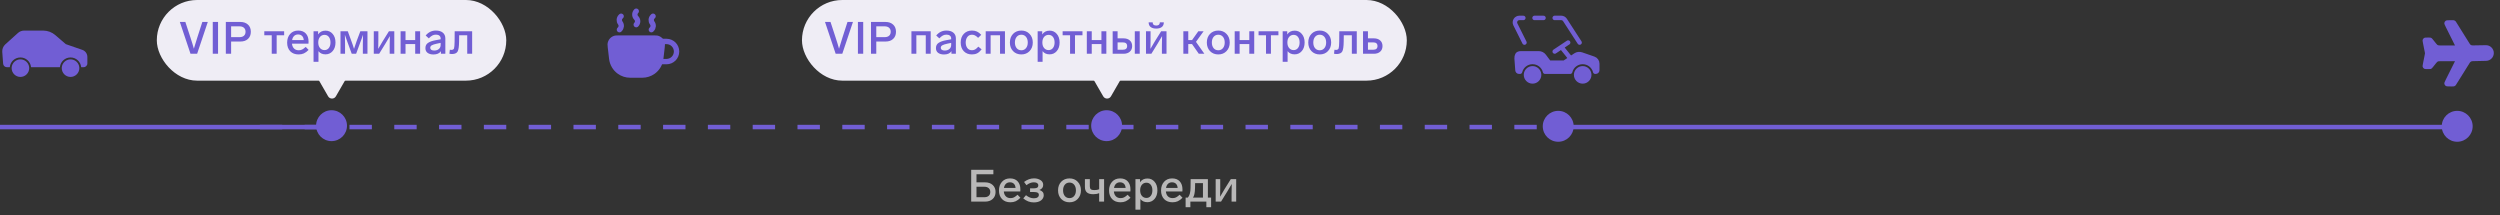 <svg width="558" height="48" viewBox="0 0 558 48" fill="none" xmlns="http://www.w3.org/2000/svg">
<rect x="0" y="0" width="558" height="48" fill="#333333" stroke="none"/>
<path d="M0 28.359H74" stroke="#715ED4"/>
<path d="M58 28.359L348 28.359" stroke="#715ED4" stroke-dasharray="5 5"/>
<path d="M348 28.359L440 28.359L548.5 28.359" stroke="#715ED4"/>
<path d="M77.448 28.05C77.448 29.955 75.904 31.499 73.999 31.499C72.095 31.499 70.551 29.955 70.551 28.05C70.551 26.146 72.095 24.602 73.999 24.602C75.904 24.602 77.448 26.146 77.448 28.05Z" fill="#715ED4"/>
<rect x="35" width="78" height="18" rx="9" fill="#EFEDF5"/>
<path d="M45.16 4.9H46.38L44 12H42.52L40.14 4.9H41.37L42.5 8.35C42.82 9.317 43.077 10.157 43.27 10.87C43.537 9.943 43.793 9.11 44.04 8.37L45.16 4.9ZM48.668 4.9V12H47.488V4.9H48.668ZM55.345 5.49C55.771 5.877 55.985 6.41 55.985 7.09C55.985 7.77 55.771 8.303 55.345 8.69C54.931 9.077 54.368 9.27 53.655 9.27H51.585V12H50.405V4.9H53.655C54.355 4.9 54.918 5.097 55.345 5.49ZM53.465 5.88H51.585V8.29H53.465C53.885 8.29 54.211 8.187 54.445 7.98C54.685 7.767 54.805 7.47 54.805 7.09C54.805 6.703 54.685 6.407 54.445 6.2C54.211 5.987 53.885 5.88 53.465 5.88ZM63.421 7.87H61.751V12H60.651V7.87H58.991V6.98H63.421V7.87ZM68.24 10.47L68.88 11.14C68.527 11.5 68.173 11.76 67.82 11.92C67.473 12.073 67.087 12.15 66.66 12.15C65.867 12.15 65.24 11.913 64.78 11.44C64.32 10.96 64.09 10.32 64.09 9.52C64.09 8.727 64.313 8.08 64.76 7.58C65.213 7.073 65.813 6.82 66.56 6.82C67.293 6.82 67.86 7.04 68.26 7.48C68.667 7.913 68.87 8.517 68.87 9.29C68.87 9.417 68.863 9.567 68.85 9.74H65.17C65.21 10.193 65.36 10.553 65.62 10.82C65.88 11.087 66.233 11.22 66.68 11.22C66.967 11.22 67.217 11.167 67.43 11.06C67.643 10.953 67.913 10.757 68.24 10.47ZM65.2 8.94H67.79C67.77 8.553 67.65 8.25 67.43 8.03C67.21 7.803 66.91 7.69 66.53 7.69C66.177 7.69 65.883 7.8 65.65 8.02C65.423 8.233 65.273 8.54 65.2 8.94ZM74.883 9.48C74.883 10.273 74.673 10.913 74.253 11.4C73.833 11.887 73.3 12.13 72.653 12.13C71.967 12.13 71.443 11.893 71.083 11.42V13.8H69.983V6.98H71.003V7.69C71.37 7.123 71.923 6.84 72.663 6.84C73.31 6.84 73.84 7.083 74.253 7.57C74.673 8.057 74.883 8.693 74.883 9.48ZM73.393 10.72C73.64 10.407 73.763 9.993 73.763 9.48C73.763 8.967 73.643 8.557 73.403 8.25C73.163 7.937 72.84 7.78 72.433 7.78C72.013 7.78 71.673 7.937 71.413 8.25C71.16 8.557 71.033 8.967 71.033 9.48C71.033 10 71.163 10.413 71.423 10.72C71.683 11.027 72.02 11.18 72.433 11.18C72.833 11.18 73.153 11.027 73.393 10.72ZM80.427 6.98H82.017V12H80.987V9.91C80.987 9.157 81.001 8.437 81.027 7.75L80.937 8.02L80.727 8.63C80.621 8.93 80.517 9.207 80.417 9.46L79.487 12H78.507L77.577 9.46L76.977 7.76C77.004 8.46 77.017 9.177 77.017 9.91V12H75.997V6.98H77.627L78.407 9.11C78.641 9.723 78.844 10.323 79.017 10.91C79.264 10.13 79.467 9.53 79.627 9.11L80.427 6.98ZM86.807 6.98H88.007V12H86.977V10.16C86.977 9.207 86.99 8.507 87.017 8.06C86.53 8.887 86.19 9.46 85.997 9.78L84.627 12H83.427V6.98H84.447V8.92C84.447 9.653 84.437 10.317 84.417 10.91C84.784 10.257 85.12 9.683 85.427 9.19L86.807 6.98ZM93.772 12H92.671V9.84H90.511V12H89.412V6.98H90.511V8.94H92.671V6.98H93.772V12ZM99.401 8.57V12H98.411V11.43C98.078 11.917 97.524 12.16 96.751 12.16C96.211 12.16 95.774 12.04 95.441 11.8C95.114 11.56 94.951 11.207 94.951 10.74C94.951 10.213 95.148 9.823 95.541 9.57C95.948 9.303 96.501 9.107 97.201 8.98L98.351 8.77V8.59C98.351 8.317 98.258 8.107 98.071 7.96C97.884 7.807 97.631 7.73 97.311 7.73C97.004 7.73 96.734 7.793 96.501 7.92C96.274 8.04 96.008 8.253 95.701 8.56L95.011 7.92C95.624 7.187 96.381 6.82 97.281 6.82C97.954 6.82 98.474 6.977 98.841 7.29C99.214 7.603 99.401 8.03 99.401 8.57ZM98.351 10.03V9.57L97.481 9.75C96.954 9.863 96.581 9.987 96.361 10.12C96.141 10.247 96.031 10.433 96.031 10.68C96.031 10.867 96.108 11.013 96.261 11.12C96.421 11.227 96.638 11.28 96.911 11.28C97.331 11.28 97.674 11.17 97.941 10.95C98.214 10.723 98.351 10.417 98.351 10.03ZM100.305 11.99L100.405 11.1C100.585 11.127 100.711 11.14 100.785 11.14C101.078 11.12 101.261 11.007 101.335 10.8C101.408 10.593 101.451 10.093 101.465 9.3L101.485 6.98H105.385V12H104.285V7.87H102.485L102.465 9.32C102.451 10.38 102.348 11.097 102.155 11.47C101.961 11.837 101.568 12.033 100.975 12.06C100.721 12.06 100.498 12.037 100.305 11.99Z" fill="#715ED4"/>
<path d="M74.969 21.5C74.584 22.167 73.622 22.167 73.237 21.5L71.072 17.75C70.687 17.083 71.168 16.25 71.938 16.25H76.268C77.038 16.25 77.519 17.083 77.134 17.75L74.969 21.5Z" fill="#EFEDF5"/>
<path d="M250.448 28.05C250.448 29.955 248.904 31.499 247 31.499C245.095 31.499 243.551 29.955 243.551 28.05C243.551 26.146 245.095 24.602 247 24.602C248.904 24.602 250.448 26.146 250.448 28.05Z" fill="#715ED4"/>
<rect x="179" width="135" height="18" rx="9" fill="#EFEDF5"/>
<path d="M189.16 4.9H190.38L188 12H186.52L184.14 4.9H185.37L186.5 8.35C186.82 9.317 187.077 10.157 187.27 10.87C187.537 9.943 187.793 9.11 188.04 8.37L189.16 4.9ZM192.668 4.9V12H191.488V4.9H192.668ZM199.345 5.49C199.771 5.877 199.985 6.41 199.985 7.09C199.985 7.77 199.771 8.303 199.345 8.69C198.931 9.077 198.368 9.27 197.655 9.27H195.585V12H194.405V4.9H197.655C198.355 4.9 198.918 5.097 199.345 5.49ZM197.465 5.88H195.585V8.29H197.465C197.885 8.29 198.211 8.187 198.445 7.98C198.685 7.767 198.805 7.47 198.805 7.09C198.805 6.703 198.685 6.407 198.445 6.2C198.211 5.987 197.885 5.88 197.465 5.88ZM203.431 12V6.98H207.731V12H206.631V7.87H204.531V12H203.431ZM213.352 8.57V12H212.362V11.43C212.029 11.917 211.476 12.16 210.702 12.16C210.162 12.16 209.726 12.04 209.392 11.8C209.066 11.56 208.902 11.207 208.902 10.74C208.902 10.213 209.099 9.823 209.492 9.57C209.899 9.303 210.452 9.107 211.152 8.98L212.302 8.77V8.59C212.302 8.317 212.209 8.107 212.022 7.96C211.836 7.807 211.582 7.73 211.262 7.73C210.956 7.73 210.686 7.793 210.452 7.92C210.226 8.04 209.959 8.253 209.652 8.56L208.962 7.92C209.576 7.187 210.332 6.82 211.232 6.82C211.906 6.82 212.426 6.977 212.792 7.29C213.166 7.603 213.352 8.03 213.352 8.57ZM212.302 10.03V9.57L211.432 9.75C210.906 9.863 210.532 9.987 210.312 10.12C210.092 10.247 209.982 10.433 209.982 10.68C209.982 10.867 210.059 11.013 210.212 11.12C210.372 11.227 210.589 11.28 210.862 11.28C211.282 11.28 211.626 11.17 211.892 10.95C212.166 10.723 212.302 10.417 212.302 10.03ZM216.946 7.75C216.499 7.75 216.153 7.92 215.906 8.26C215.666 8.593 215.546 9.003 215.546 9.49C215.546 9.977 215.666 10.387 215.906 10.72C216.153 11.047 216.499 11.21 216.946 11.21C217.199 11.21 217.429 11.153 217.636 11.04C217.849 10.92 218.093 10.71 218.366 10.41L219.096 11.02C218.769 11.433 218.439 11.727 218.106 11.9C217.773 12.067 217.383 12.15 216.936 12.15C216.183 12.15 215.576 11.91 215.116 11.43C214.656 10.943 214.426 10.297 214.426 9.49C214.426 8.683 214.659 8.037 215.126 7.55C215.593 7.063 216.199 6.82 216.946 6.82C217.366 6.82 217.736 6.893 218.056 7.04C218.376 7.187 218.696 7.43 219.016 7.77L218.316 8.45C218.049 8.183 217.813 8 217.606 7.9C217.406 7.8 217.186 7.75 216.946 7.75ZM220.007 12V6.98H224.307V12H223.207V7.87H221.107V12H220.007ZM230.518 9.49C230.518 10.27 230.278 10.91 229.798 11.41C229.325 11.903 228.715 12.15 227.968 12.15C227.215 12.15 226.598 11.903 226.118 11.41C225.645 10.917 225.408 10.277 225.408 9.49C225.408 8.697 225.645 8.053 226.118 7.56C226.598 7.067 227.215 6.82 227.968 6.82C228.715 6.82 229.325 7.07 229.798 7.57C230.278 8.063 230.518 8.703 230.518 9.49ZM226.528 9.49C226.528 10.01 226.658 10.43 226.918 10.75C227.178 11.063 227.528 11.22 227.968 11.22C228.395 11.22 228.738 11.063 228.998 10.75C229.265 10.43 229.398 10.01 229.398 9.49C229.398 8.963 229.268 8.543 229.008 8.23C228.748 7.91 228.402 7.75 227.968 7.75C227.528 7.75 227.178 7.91 226.918 8.23C226.658 8.543 226.528 8.963 226.528 9.49ZM236.504 9.48C236.504 10.273 236.294 10.913 235.874 11.4C235.454 11.887 234.921 12.13 234.274 12.13C233.588 12.13 233.064 11.893 232.704 11.42V13.8H231.604V6.98H232.624V7.69C232.991 7.123 233.544 6.84 234.284 6.84C234.931 6.84 235.461 7.083 235.874 7.57C236.294 8.057 236.504 8.693 236.504 9.48ZM235.014 10.72C235.261 10.407 235.384 9.993 235.384 9.48C235.384 8.967 235.264 8.557 235.024 8.25C234.784 7.937 234.461 7.78 234.054 7.78C233.634 7.78 233.294 7.937 233.034 8.25C232.781 8.557 232.654 8.967 232.654 9.48C232.654 10 232.784 10.413 233.044 10.72C233.304 11.027 233.641 11.18 234.054 11.18C234.454 11.18 234.774 11.027 235.014 10.72ZM241.609 7.87H239.939V12H238.839V7.87H237.179V6.98H241.609V7.87ZM246.938 12H245.838V9.84H243.678V12H242.578V6.98H243.678V8.94H245.838V6.98H246.938V12ZM248.347 12V6.98H249.447V8.56H250.767C251.354 8.56 251.82 8.713 252.167 9.02C252.52 9.327 252.697 9.747 252.697 10.28C252.697 10.813 252.52 11.233 252.167 11.54C251.82 11.847 251.354 12 250.767 12H248.347ZM249.447 11.1H250.617C251.257 11.1 251.577 10.827 251.577 10.28C251.577 9.733 251.257 9.46 250.617 9.46H249.447V11.1ZM254.387 6.98V12H253.287V6.98H254.387ZM260.366 6.98V12H259.336V10.16C259.336 9.207 259.35 8.507 259.376 8.06C258.89 8.887 258.55 9.46 258.356 9.78L256.986 12H255.786V6.98H256.806V8.92C256.806 9.66 256.796 10.323 256.776 10.91C257.143 10.257 257.48 9.683 257.786 9.19L259.166 6.98H260.366ZM259.766 4.98H258.876C258.876 5.46 258.61 5.7 258.076 5.7C257.543 5.7 257.276 5.46 257.276 4.98H256.376C256.376 5.447 256.526 5.797 256.826 6.03C257.126 6.263 257.543 6.38 258.076 6.38C258.603 6.38 259.016 6.263 259.316 6.03C259.616 5.797 259.766 5.447 259.766 4.98ZM267.572 12L266.062 9.84H265.222V12H264.122V6.98H265.222V8.94H266.072L267.462 6.98H268.642L266.942 9.34L268.812 12H267.572ZM274.477 9.49C274.477 10.27 274.237 10.91 273.757 11.41C273.284 11.903 272.674 12.15 271.927 12.15C271.174 12.15 270.557 11.903 270.077 11.41C269.604 10.917 269.367 10.277 269.367 9.49C269.367 8.697 269.604 8.053 270.077 7.56C270.557 7.067 271.174 6.82 271.927 6.82C272.674 6.82 273.284 7.07 273.757 7.57C274.237 8.063 274.477 8.703 274.477 9.49ZM270.487 9.49C270.487 10.01 270.617 10.43 270.877 10.75C271.137 11.063 271.487 11.22 271.927 11.22C272.354 11.22 272.697 11.063 272.957 10.75C273.224 10.43 273.357 10.01 273.357 9.49C273.357 8.963 273.227 8.543 272.967 8.23C272.707 7.91 272.361 7.75 271.927 7.75C271.487 7.75 271.137 7.91 270.877 8.23C270.617 8.543 270.487 8.963 270.487 9.49ZM279.943 12H278.843V9.84H276.683V12H275.583V6.98H276.683V8.94H278.843V6.98H279.943V12ZM285.343 7.87H283.673V12H282.573V7.87H280.913V6.98H285.343V7.87ZM291.192 9.48C291.192 10.273 290.982 10.913 290.562 11.4C290.142 11.887 289.609 12.13 288.962 12.13C288.275 12.13 287.752 11.893 287.392 11.42V13.8H286.292V6.98H287.312V7.69C287.679 7.123 288.232 6.84 288.972 6.84C289.619 6.84 290.149 7.083 290.562 7.57C290.982 8.057 291.192 8.693 291.192 9.48ZM289.702 10.72C289.949 10.407 290.072 9.993 290.072 9.48C290.072 8.967 289.952 8.557 289.712 8.25C289.472 7.937 289.149 7.78 288.742 7.78C288.322 7.78 287.982 7.937 287.722 8.25C287.469 8.557 287.342 8.967 287.342 9.48C287.342 10 287.472 10.413 287.732 10.72C287.992 11.027 288.329 11.18 288.742 11.18C289.142 11.18 289.462 11.027 289.702 10.72ZM297.116 9.49C297.116 10.27 296.876 10.91 296.396 11.41C295.923 11.903 295.313 12.15 294.566 12.15C293.813 12.15 293.196 11.903 292.716 11.41C292.243 10.917 292.006 10.277 292.006 9.49C292.006 8.697 292.243 8.053 292.716 7.56C293.196 7.067 293.813 6.82 294.566 6.82C295.313 6.82 295.923 7.07 296.396 7.57C296.876 8.063 297.116 8.703 297.116 9.49ZM293.126 9.49C293.126 10.01 293.256 10.43 293.516 10.75C293.776 11.063 294.126 11.22 294.566 11.22C294.993 11.22 295.336 11.063 295.596 10.75C295.863 10.43 295.996 10.01 295.996 9.49C295.996 8.963 295.866 8.543 295.606 8.23C295.346 7.91 294.999 7.75 294.566 7.75C294.126 7.75 293.776 7.91 293.516 8.23C293.256 8.543 293.126 8.963 293.126 9.49ZM297.752 11.99L297.852 11.1C298.032 11.127 298.159 11.14 298.232 11.14C298.525 11.12 298.709 11.007 298.782 10.8C298.855 10.593 298.899 10.093 298.912 9.3L298.932 6.98H302.832V12H301.732V7.87H299.932L299.912 9.32C299.899 10.38 299.795 11.097 299.602 11.47C299.409 11.837 299.015 12.033 298.422 12.06C298.169 12.06 297.945 12.037 297.752 11.99ZM304.226 12V6.98H305.326V8.56H306.646C307.233 8.56 307.699 8.713 308.046 9.02C308.399 9.327 308.576 9.747 308.576 10.28C308.576 10.813 308.399 11.233 308.046 11.54C307.699 11.847 307.233 12 306.646 12H304.226ZM305.326 11.1H306.496C307.136 11.1 307.456 10.827 307.456 10.28C307.456 9.733 307.136 9.46 306.496 9.46H305.326V11.1Z" fill="#715ED4"/>
<path d="M247.969 21.5C247.584 22.167 246.622 22.167 246.237 21.5L244.072 17.75C243.687 17.083 244.168 16.25 244.938 16.25H249.268C250.038 16.25 250.519 17.083 250.134 17.75L247.969 21.5Z" fill="#EFEDF5"/>
<path d="M19.5 12.711V14.158C19.5 14.622 19.122 15 18.658 15H18.117C18.117 14.985 18.117 14.97 18.115 14.956C17.986 13.742 16.969 12.825 15.745 12.825C14.522 12.825 13.505 13.742 13.376 14.96C13.374 14.972 13.374 14.987 13.372 15H6.929C6.927 14.985 6.927 14.97 6.925 14.956C6.796 13.742 5.778 12.825 4.556 12.825C3.334 12.825 2.316 13.742 2.188 14.96C2.185 14.972 2.185 14.987 2.183 15H1.539C1.096 15 0.731 14.658 0.699 14.219L0.505 11.582C0.461 10.949 0.71 10.328 1.183 9.902L4.007 7.358C4.383 7.018 4.873 6.828 5.384 6.828H9.646C10.632 6.828 11.584 7.183 12.331 7.825L14.689 9.855L18.343 11.118C19.034 11.344 19.5 11.985 19.5 12.711Z" fill="#715ED4"/>
<path d="M6.516 15.209C6.516 16.292 5.64 17.17 4.557 17.17C3.474 17.17 2.598 16.292 2.598 15.209C2.598 15.139 2.602 15.07 2.608 15.002C2.712 14.018 3.543 13.25 4.557 13.25C5.57 13.25 6.402 14.018 6.505 15.002C6.511 15.07 6.516 15.139 6.516 15.209Z" fill="#715ED4"/>
<path d="M17.705 15.209C17.705 16.292 16.827 17.17 15.744 17.17C14.661 17.17 13.785 16.292 13.785 15.209C13.785 15.139 13.789 15.07 13.796 15.002C13.899 14.018 14.731 13.25 15.744 13.25C16.758 13.25 17.591 14.018 17.695 15.002C17.701 15.07 17.705 15.139 17.705 15.209Z" fill="#715ED4"/>
<circle cx="347.794" cy="28.191" r="3.449" fill="#715ED4"/>
<path d="M136.245 10.523C136.208 10.203 136.189 10.043 136.197 9.911C136.238 9.218 136.749 8.645 137.432 8.523C137.562 8.5 137.723 8.5 138.046 8.5H145.972C146.294 8.5 146.456 8.5 146.586 8.523C147.269 8.645 147.779 9.218 147.821 9.911C147.829 10.043 147.81 10.203 147.772 10.523L147.472 13.094C147.336 14.255 146.716 15.304 145.765 15.982C145.064 16.481 144.225 16.75 143.364 16.75H140.654C139.793 16.75 138.954 16.481 138.253 15.982C137.302 15.304 136.682 14.255 136.546 13.094L136.245 10.523Z" fill="#715ED4" stroke="#715ED4" stroke-width="1.2"/>
<path d="M147.259 13.75H148.759C150.001 13.75 151.009 12.743 151.009 11.5C151.009 10.257 150.001 9.25 148.759 9.25H147.634" stroke="#715ED4" stroke-width="1.2"/>
<path d="M142.009 2.5C141.595 2.914 141.595 3.586 142.009 4C142.423 4.414 142.423 5.086 142.009 5.5" stroke="#715ED4" stroke-width="1.2" stroke-linecap="round" stroke-linejoin="round"/>
<path d="M138.259 6.625L138.346 6.538C138.727 6.158 138.769 5.555 138.447 5.125C138.124 4.695 138.167 4.092 138.547 3.712L138.634 3.625" stroke="#715ED4" stroke-width="1.2" stroke-linecap="round" stroke-linejoin="round"/>
<path d="M145.384 6.625L145.471 6.538C145.852 6.158 145.894 5.555 145.572 5.125C145.249 4.695 145.292 4.092 145.672 3.712L145.759 3.625" stroke="#715ED4" stroke-width="1.2" stroke-linecap="round" stroke-linejoin="round"/>
<circle cx="548.449" cy="28.191" r="3.449" fill="#715ED4"/>
<path d="M216.77 45V37.9H221.72V38.9H217.95V40.7H219.87C220.57 40.7 221.133 40.893 221.56 41.28C221.993 41.673 222.21 42.197 222.21 42.85C222.21 43.503 221.993 44.027 221.56 44.42C221.133 44.807 220.57 45 219.87 45H216.77ZM217.95 44.02H219.68C220.107 44.02 220.437 43.92 220.67 43.72C220.91 43.513 221.03 43.223 221.03 42.85C221.03 42.477 220.91 42.19 220.67 41.99C220.437 41.783 220.107 41.68 219.68 41.68H217.95V44.02ZM227.119 43.47L227.759 44.14C227.406 44.5 227.052 44.76 226.699 44.92C226.352 45.073 225.966 45.15 225.539 45.15C224.746 45.15 224.119 44.913 223.659 44.44C223.199 43.96 222.969 43.32 222.969 42.52C222.969 41.727 223.192 41.08 223.639 40.58C224.092 40.073 224.692 39.82 225.439 39.82C226.172 39.82 226.739 40.04 227.139 40.48C227.546 40.913 227.749 41.517 227.749 42.29C227.749 42.417 227.742 42.567 227.729 42.74H224.049C224.089 43.193 224.239 43.553 224.499 43.82C224.759 44.087 225.112 44.22 225.559 44.22C225.846 44.22 226.096 44.167 226.309 44.06C226.522 43.953 226.792 43.757 227.119 43.47ZM224.079 41.94H226.669C226.649 41.553 226.529 41.25 226.309 41.03C226.089 40.803 225.789 40.69 225.409 40.69C225.056 40.69 224.762 40.8 224.529 41.02C224.302 41.233 224.152 41.54 224.079 41.94ZM232.962 43.55C232.962 44.03 232.762 44.423 232.362 44.73C231.962 45.03 231.419 45.18 230.732 45.18C229.872 45.18 229.092 44.88 228.392 44.28L229.002 43.57C229.576 44.03 230.156 44.26 230.742 44.26C231.102 44.26 231.379 44.193 231.572 44.06C231.772 43.927 231.872 43.74 231.872 43.5C231.872 43.273 231.786 43.11 231.612 43.01C231.439 42.91 231.166 42.86 230.792 42.86H229.912V42.03H230.852C231.452 42.03 231.752 41.813 231.752 41.38C231.752 41.173 231.666 41.007 231.492 40.88C231.319 40.753 231.069 40.69 230.742 40.69C230.202 40.69 229.656 40.903 229.102 41.33L228.572 40.61C229.279 40.077 230.019 39.81 230.792 39.81C231.339 39.81 231.816 39.937 232.222 40.19C232.636 40.443 232.842 40.8 232.842 41.26C232.842 41.807 232.559 42.187 231.992 42.4C232.639 42.607 232.962 42.99 232.962 43.55ZM241.266 42.49C241.266 43.27 241.026 43.91 240.546 44.41C240.073 44.903 239.463 45.15 238.716 45.15C237.963 45.15 237.346 44.903 236.866 44.41C236.393 43.917 236.156 43.277 236.156 42.49C236.156 41.697 236.393 41.053 236.866 40.56C237.346 40.067 237.963 39.82 238.716 39.82C239.463 39.82 240.073 40.07 240.546 40.57C241.026 41.063 241.266 41.703 241.266 42.49ZM237.276 42.49C237.276 43.01 237.406 43.43 237.666 43.75C237.926 44.063 238.276 44.22 238.716 44.22C239.143 44.22 239.486 44.063 239.746 43.75C240.013 43.43 240.146 43.01 240.146 42.49C240.146 41.963 240.016 41.543 239.756 41.23C239.496 40.91 239.15 40.75 238.716 40.75C238.276 40.75 237.926 40.91 237.666 41.23C237.406 41.543 237.276 41.963 237.276 42.49ZM245.332 39.98H246.432V45H245.332V43.11C244.946 43.27 244.516 43.35 244.042 43.35C243.382 43.35 242.902 43.217 242.602 42.95C242.302 42.683 242.152 42.273 242.152 41.72V39.98H243.252V41.61C243.252 41.897 243.326 42.107 243.472 42.24C243.626 42.367 243.879 42.43 244.232 42.43C244.692 42.43 245.059 42.367 245.332 42.24V39.98ZM251.689 43.47L252.329 44.14C251.976 44.5 251.623 44.76 251.269 44.92C250.923 45.073 250.536 45.15 250.109 45.15C249.316 45.15 248.689 44.913 248.229 44.44C247.769 43.96 247.539 43.32 247.539 42.52C247.539 41.727 247.763 41.08 248.209 40.58C248.663 40.073 249.263 39.82 250.009 39.82C250.743 39.82 251.309 40.04 251.709 40.48C252.116 40.913 252.319 41.517 252.319 42.29C252.319 42.417 252.313 42.567 252.299 42.74H248.619C248.659 43.193 248.809 43.553 249.069 43.82C249.329 44.087 249.683 44.22 250.129 44.22C250.416 44.22 250.666 44.167 250.879 44.06C251.093 43.953 251.363 43.757 251.689 43.47ZM248.649 41.94H251.239C251.219 41.553 251.099 41.25 250.879 41.03C250.659 40.803 250.359 40.69 249.979 40.69C249.626 40.69 249.333 40.8 249.099 41.02C248.873 41.233 248.723 41.54 248.649 41.94ZM258.333 42.48C258.333 43.273 258.123 43.913 257.703 44.4C257.283 44.887 256.749 45.13 256.103 45.13C255.416 45.13 254.893 44.893 254.533 44.42V46.8H253.433V39.98H254.453V40.69C254.819 40.123 255.373 39.84 256.113 39.84C256.759 39.84 257.289 40.083 257.703 40.57C258.123 41.057 258.333 41.693 258.333 42.48ZM256.843 43.72C257.089 43.407 257.213 42.993 257.213 42.48C257.213 41.967 257.093 41.557 256.853 41.25C256.613 40.937 256.289 40.78 255.883 40.78C255.463 40.78 255.123 40.937 254.863 41.25C254.609 41.557 254.483 41.967 254.483 42.48C254.483 43 254.613 43.413 254.873 43.72C255.133 44.027 255.469 44.18 255.883 44.18C256.283 44.18 256.603 44.027 256.843 43.72ZM263.297 43.47L263.937 44.14C263.583 44.5 263.23 44.76 262.877 44.92C262.53 45.073 262.143 45.15 261.717 45.15C260.923 45.15 260.297 44.913 259.837 44.44C259.377 43.96 259.147 43.32 259.147 42.52C259.147 41.727 259.37 41.08 259.817 40.58C260.27 40.073 260.87 39.82 261.617 39.82C262.35 39.82 262.917 40.04 263.317 40.48C263.723 40.913 263.927 41.517 263.927 42.29C263.927 42.417 263.92 42.567 263.907 42.74H260.227C260.267 43.193 260.417 43.553 260.677 43.82C260.937 44.087 261.29 44.22 261.737 44.22C262.023 44.22 262.273 44.167 262.487 44.06C262.7 43.953 262.97 43.757 263.297 43.47ZM260.257 41.94H262.847C262.827 41.553 262.707 41.25 262.487 41.03C262.267 40.803 261.967 40.69 261.587 40.69C261.233 40.69 260.94 40.8 260.707 41.02C260.48 41.233 260.33 41.54 260.257 41.94ZM264.63 46.25V44.11H265.12C265.52 43.677 265.723 42.937 265.73 41.89L265.75 39.98H269.6V44.11H270.32V46.25H269.26V45H265.69V46.25H264.63ZM266.26 44.11H268.5V40.87H266.75L266.73 41.93C266.71 43.03 266.553 43.757 266.26 44.11ZM274.717 39.98H275.917V45H274.887V43.16C274.887 42.207 274.901 41.507 274.927 41.06C274.441 41.887 274.101 42.46 273.907 42.78L272.537 45H271.337V39.98H272.357V41.92C272.357 42.653 272.347 43.317 272.327 43.91C272.694 43.257 273.031 42.683 273.337 42.19L274.717 39.98Z" fill="#B9B8B8"/>
<path d="M554.843 10.086C555.819 10.071 556.619 10.858 556.619 11.834C556.619 12.784 555.861 13.56 554.911 13.582L552.08 13.647C551.858 13.652 551.747 13.655 551.647 13.688C551.558 13.717 551.477 13.764 551.406 13.825C551.327 13.894 551.268 13.988 551.15 14.176L548.283 18.764C548.163 18.957 548.102 19.053 548.02 19.123C547.948 19.186 547.864 19.232 547.773 19.261C547.67 19.293 547.556 19.293 547.328 19.293L546.959 19.293C546.356 19.293 546.054 19.293 545.872 19.166C545.713 19.055 545.607 18.883 545.579 18.692C545.547 18.472 545.682 18.203 545.952 17.663L547.952 13.661L544.622 13.661C544.423 13.661 544.324 13.661 544.232 13.686C544.151 13.709 544.074 13.745 544.006 13.795C543.929 13.851 543.867 13.928 543.742 14.084L543.011 14.998C542.887 15.153 542.824 15.231 542.747 15.287C542.679 15.336 542.602 15.373 542.521 15.396C542.429 15.421 542.33 15.421 542.131 15.421L541.935 15.421C541.464 15.421 541.228 15.421 541.063 15.324C540.918 15.239 540.809 15.106 540.754 14.947C540.691 14.766 540.738 14.536 540.83 14.074L541.22 12.122C541.237 12.039 541.245 11.998 541.248 11.957C541.251 11.92 541.251 11.883 541.248 11.845C541.245 11.804 541.237 11.763 541.22 11.68L540.83 9.728C540.738 9.267 540.691 9.036 540.754 8.855C540.809 8.696 540.918 8.563 541.063 8.478C541.228 8.381 541.464 8.381 541.935 8.381L542.131 8.381C542.33 8.381 542.429 8.381 542.521 8.406C542.602 8.429 542.679 8.466 542.747 8.515C542.824 8.571 542.887 8.649 543.011 8.804L543.742 9.718C543.867 9.874 543.929 9.951 544.006 10.007C544.074 10.057 544.151 10.093 544.232 10.116C544.324 10.141 544.423 10.141 544.622 10.141H547.952L545.952 6.139C545.682 5.599 545.547 5.33 545.579 5.11C545.607 4.919 545.713 4.747 545.872 4.636C546.054 4.509 546.356 4.509 546.959 4.509L547.328 4.509C547.556 4.509 547.67 4.509 547.773 4.541C547.864 4.57 547.948 4.617 548.02 4.679C548.102 4.749 548.163 4.845 548.283 5.039L551.14 9.609C551.258 9.798 551.318 9.893 551.397 9.963C551.474 10.029 551.565 10.079 551.663 10.107C551.764 10.136 551.876 10.134 552.1 10.131L554.843 10.086Z" fill="#715ED4"/>
<g clip-path="url(#clip0_2368_36301)">
<path d="M355.689 13.094L355.689 13.094L355.696 13.097C356.182 13.256 356.509 13.706 356.509 14.216V15.662C356.509 15.85 356.355 16.004 356.166 16.004H356.05C355.732 14.74 354.594 13.83 353.253 13.83C351.915 13.83 350.778 14.739 350.46 16.004H344.859C344.542 14.741 343.404 13.83 342.065 13.83C340.726 13.83 339.59 14.739 339.271 16.004H339.048C338.868 16.004 338.72 15.865 338.707 15.687L338.707 15.686L338.513 13.051C338.513 13.051 338.513 13.051 338.513 13.05C338.493 12.767 338.551 12.487 338.675 12.238C338.77 12.049 339.037 11.906 339.46 11.906H343.437C343.91 11.906 344.354 12.128 344.638 12.506L345.609 13.802C345.703 13.928 345.851 14.002 346.009 14.002H349.009C349.108 14.002 349.205 13.973 349.288 13.917L350.882 12.846L351.65 12.33C352.04 12.068 352.531 12.004 352.976 12.157L353.862 12.463L355.689 13.094Z" fill="#715ED4" stroke="#715ED4" stroke-linejoin="round"/>
<path d="M344.024 16.709C344.024 17.792 343.148 18.67 342.065 18.67C340.983 18.67 340.106 17.792 340.106 16.709C340.106 16.639 340.111 16.57 340.117 16.502C340.22 15.518 341.052 14.75 342.065 14.75C343.079 14.75 343.911 15.518 344.014 16.502C344.02 16.57 344.024 16.639 344.024 16.709Z" fill="#715ED4"/>
<path d="M355.214 16.709C355.214 17.792 354.336 18.67 353.253 18.67C352.17 18.67 351.294 17.792 351.294 16.709C351.294 16.639 351.298 16.57 351.305 16.502C351.408 15.518 352.24 14.75 353.253 14.75C354.266 14.75 355.1 15.518 355.204 16.502C355.21 16.57 355.214 16.639 355.214 16.709Z" fill="#715ED4"/>
<path d="M350.509 13L348.509 10.5L350.009 9.5L347.009 11.5" stroke="#715ED4" stroke-linecap="round" stroke-linejoin="round"/>
<path d="M340.259 9.5L338.232 5.447C337.9 4.782 338.383 4 339.127 4H340.009M352.568 9.5L349.304 4.457C349.12 4.172 348.804 4 348.465 4H347.009M342.509 4H343.509H344.509" stroke="#715ED4" stroke-linecap="round" stroke-linejoin="round"/>
</g>
<defs>
<clipPath id="clip0_2368_36301">
<rect width="20" height="20" fill="white" transform="translate(337.509 1)"/>
</clipPath>
</defs>
</svg>
